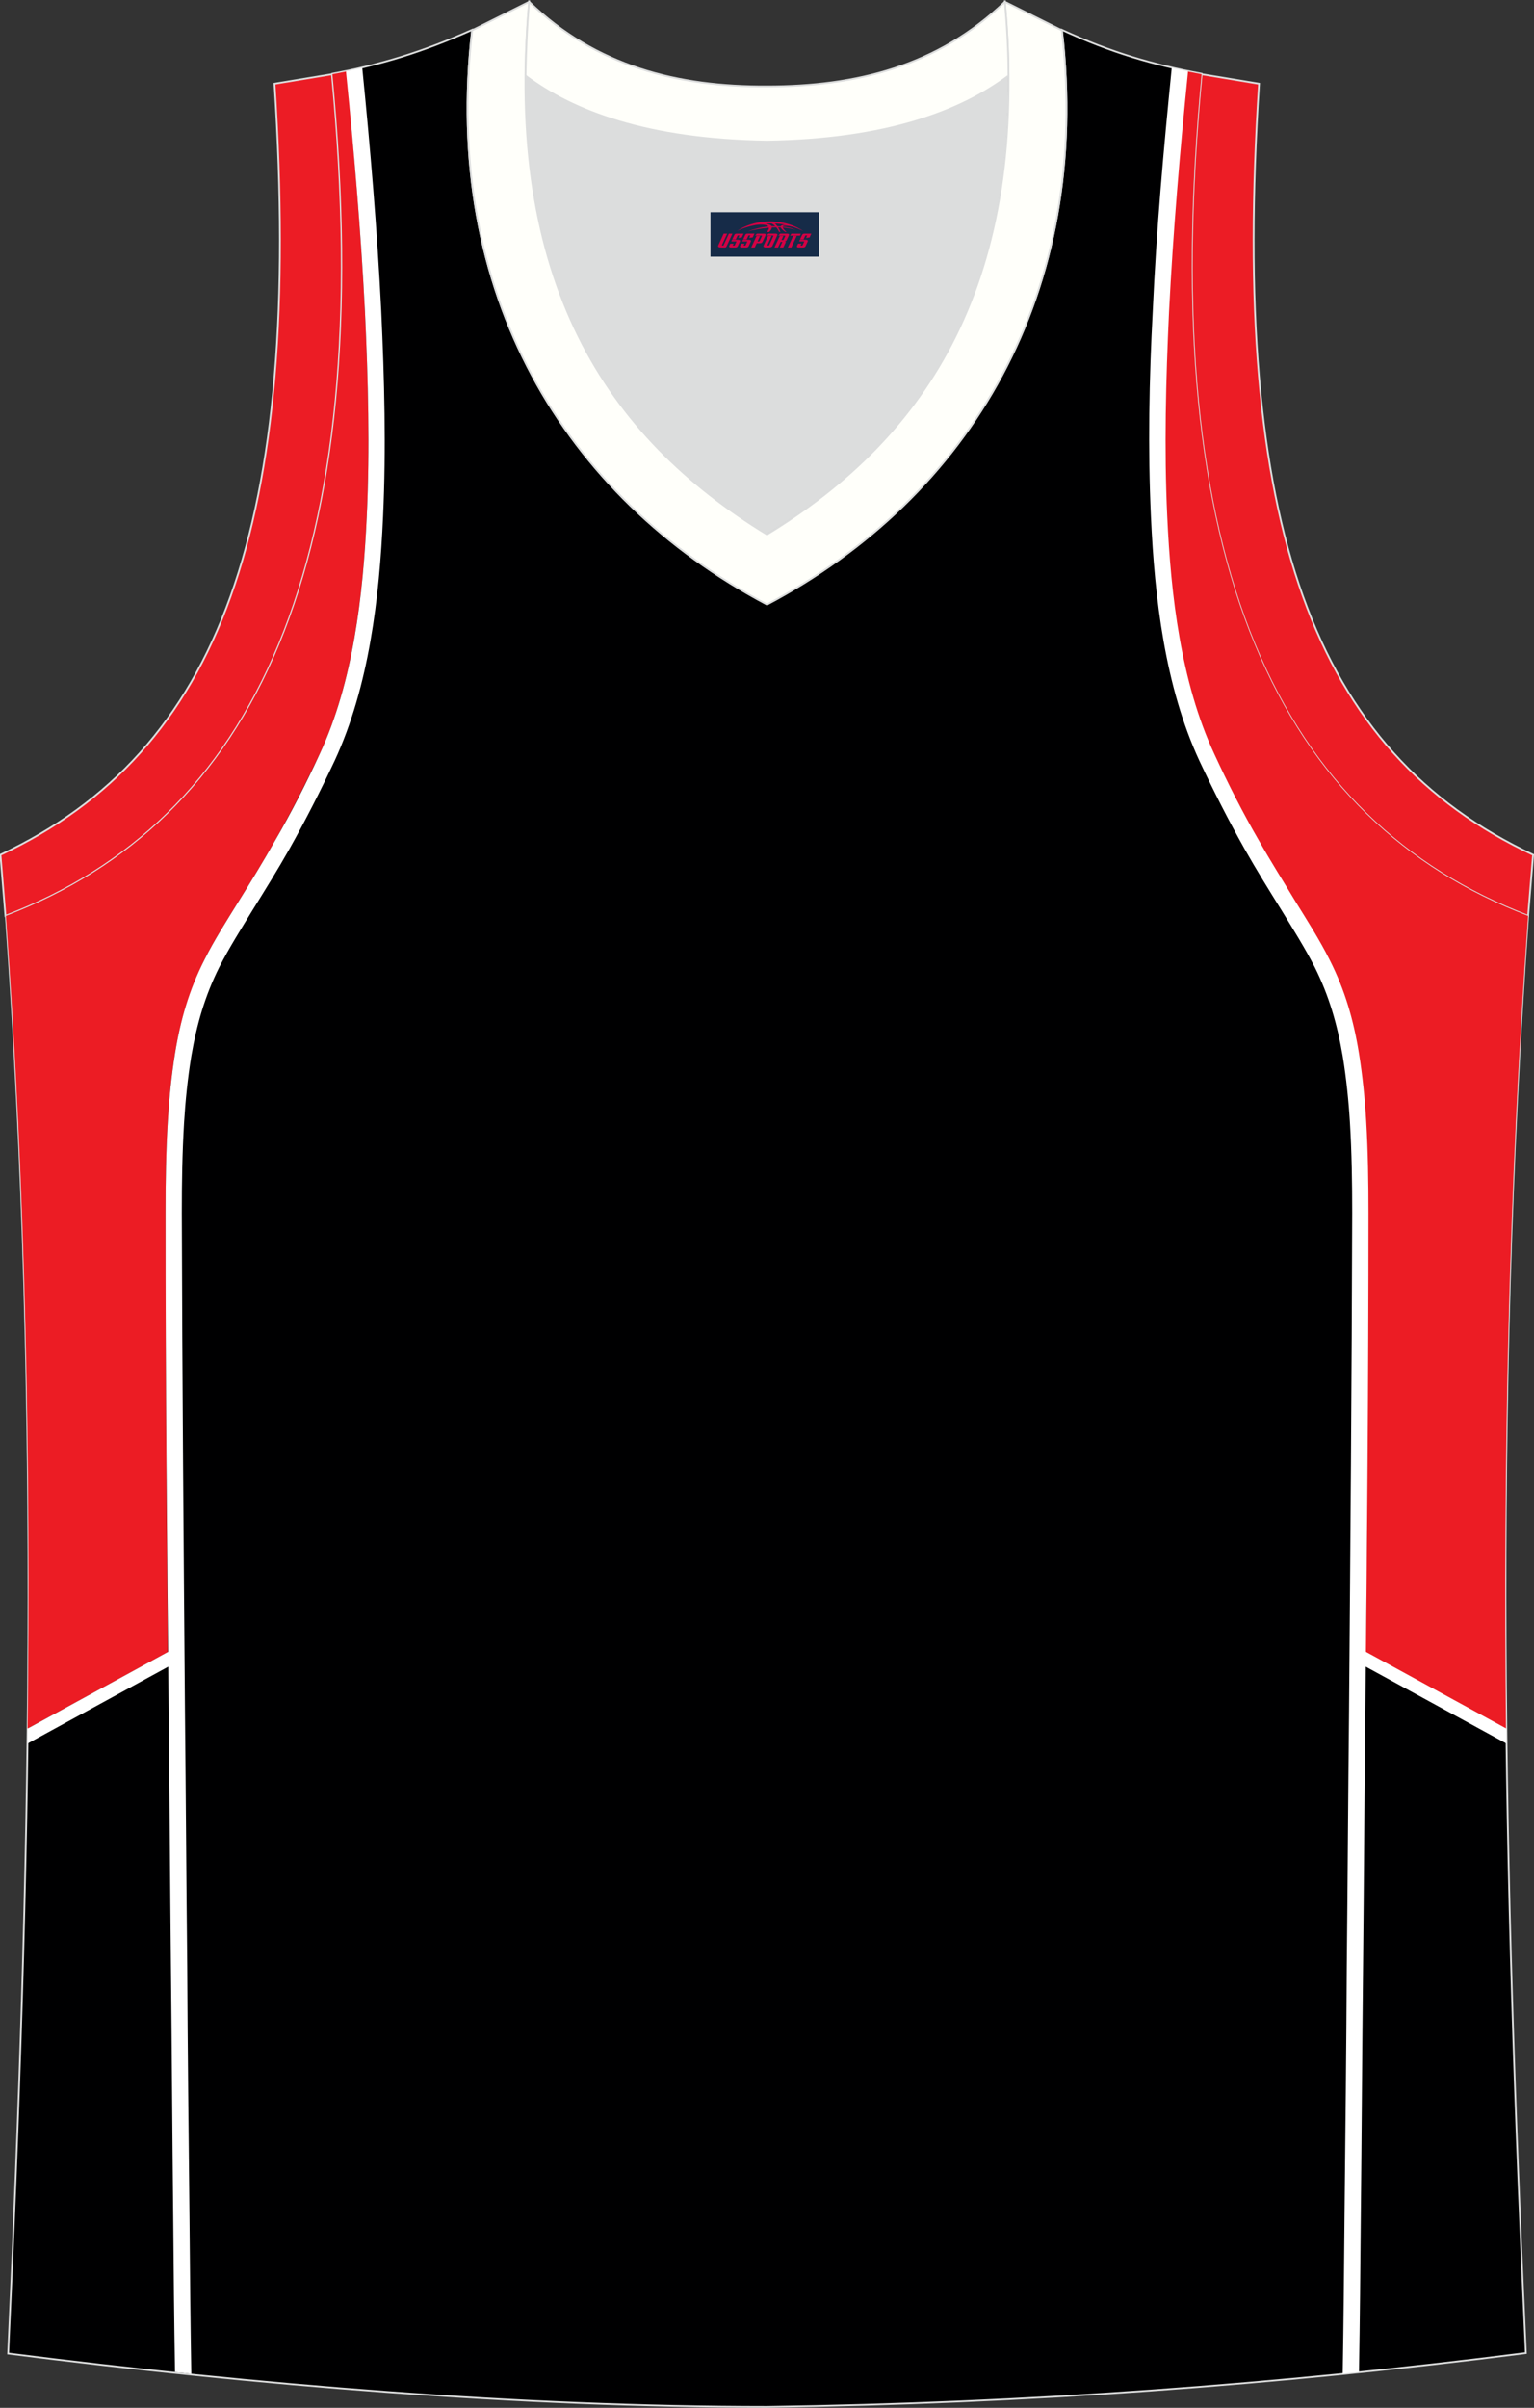 <?xml version="1.0" encoding="utf-8"?>
<!-- Generator: Adobe Illustrator 22.0.0, SVG Export Plug-In . SVG Version: 6.00 Build 0)  -->
<svg xmlns="http://www.w3.org/2000/svg" xmlns:xlink="http://www.w3.org/1999/xlink" version="1.1" id="图层_1" x="0px" y="0px" width="339.2px" height="532.1px" viewBox="0 0 339.2 532.1" enable-background="new 0 0 339.2 532.1" xml:space="preserve">
<rect x="0" y="0" width="339.2" height="532.1" fill="#333333" stroke="none"/>
<g>
	<path fill="#000001" stroke="#DCDDDD" stroke-width="0.4" stroke-miterlimit="22.926" d="M169.6,531.9L169.6,531.9L169.6,531.9   L169.6,531.9L169.6,531.9z M169.6,531.9c57.4-0.8,113-4.9,167.8-11.9c-4.8-104-7.3-208.9,0.5-317.7l0,0   c-54.6-20.8-82.7-77.3-72.2-186l0,0c-10.7-2-19.8-4.6-30.9-9.7c6.7,58-20.2,103-65.2,126.9c-45-23.9-71.9-68.9-65.2-126.9   c-11.2,5-20.3,7.7-30.9,9.7l0,0C84,125.1,55.8,181.6,1.3,202.4l0,0C9.1,311.2,6.6,416,1.8,520.1C56.1,527,114.9,531.9,169.6,531.9z   "/>
	<path fill="#DCDDDD" d="M169.6,31.3c26.5-0.4,42.9-6.7,53.3-14.5c0-0.1,0-0.1,0-0.2c0.5,51.7-21.1,81.8-53.4,101.4   c-32.2-19.7-53.8-49.8-53.4-101.5c0,0.1,0,0.1,0,0.2C126.6,24.6,143.1,30.9,169.6,31.3z"/>
	<path fill="#EC1C25" stroke="#DCDDDD" stroke-width="0.4" stroke-miterlimit="22.926" d="M1.2,202.4c54.6-20.8,82.7-77.3,72.2-186   l-12.7,2.1c6.3,97.7-12,147.6-60.6,170.4L1.2,202.4z"/>
	<path fill="#FFFFFA" stroke="#DCDDDD" stroke-width="0.4" stroke-miterlimit="22.926" d="M117,0.4c-5.5,61.8,17.1,96,52.6,117.7   c35.5-21.7,58.1-55.9,52.6-117.7l12.6,6.3c6.7,58-20.2,103-65.2,126.9c-45-23.9-71.9-68.9-65.2-126.9L117,0.4z"/>
	<path fill="#EC1C25" stroke="#DCDDDD" stroke-width="0.4" stroke-miterlimit="22.926" d="M337.9,202.4   c-54.6-20.8-82.7-77.3-72.2-186l12.7,2.1c-6.3,97.7,12,147.6,60.6,170.4L337.9,202.4L337.9,202.4z"/>
	<path fill="#EC1C24" d="M76.6,15.8c-1,0.2-2,0.4-3.1,0.6l0,0C84,125.1,55.8,181.6,1.3,202.4l0,0C5.7,263.3,6.8,323,6.1,382l31-16.9   c-0.3-32.3-0.5-64.7-0.5-97c0-6.8,0.1-13.5,0.5-20.3c0.3-5,0.8-10.1,1.6-15c1.2-7.4,3.2-14,6.5-20.7c2.2-4.4,4.9-8.6,7.5-12.8   c2.8-4.5,5.5-8.9,8.1-13.5c3.6-6.3,6.8-12.7,9.9-19.2c7.4-15.9,9.6-35.2,10.4-52.5c0.7-15,0.3-30.2-0.4-45.2   C79.8,51.2,78.3,33.5,76.6,15.8z"/>
	<path fill="#FFFFFF" d="M80.1,15c-1.2,0.3-2.4,0.5-3.6,0.8c1.8,17.7,3.3,35.4,4.2,53.1c0.7,15,1.1,30.2,0.4,45.2   c-0.8,17.4-3,36.6-10.4,52.5c-3,6.5-6.3,13-9.9,19.2c-2.6,4.6-5.3,9-8.1,13.5c-2.6,4.2-5.3,8.4-7.5,12.8   c-3.4,6.7-5.3,13.3-6.5,20.7c-0.8,5-1.3,10-1.6,15c-0.4,6.7-0.5,13.5-0.5,20.3c0,36.8,0.3,73.6,0.7,110.3   c0.2,18.7,0.3,37.4,0.5,56.2c0.2,18.4,0.3,36.9,0.5,55.3c0.1,11.4,0.2,22.9,0.4,34.3c1.2,0.1,2.4,0.2,3.6,0.4   c-0.2-11.6-0.3-23.1-0.4-34.7c-0.2-18.4-0.4-36.9-0.5-55.3c-0.2-18.7-0.3-37.5-0.5-56.2c-0.3-36.8-0.6-73.5-0.7-110.3   c0-6.7,0.1-13.4,0.5-20c0.3-4.9,0.8-9.8,1.6-14.7c1.2-7,3-13.3,6.2-19.7c2.2-4.3,4.8-8.4,7.3-12.5c2.8-4.5,5.6-9,8.2-13.6   c3.6-6.4,6.9-12.9,10-19.5c7.6-16.4,9.9-36,10.7-53.9c0.7-15.1,0.3-30.4-0.4-45.5C83.4,50.8,81.9,32.9,80.1,15z"/>
	<polygon fill="#FFFFFF" points="6.1,382 6.1,385.3 39.8,366.9 39.8,363.6  "/>
	<path fill="#EC1C24" d="M262.6,15.8c1,0.2,2,0.4,3.1,0.6l0,0c-10.5,108.7,17.7,165.2,72.2,186l0,0c-4.4,60.9-5.5,120.6-4.9,179.7   l-31-16.9c0.3-32.3,0.5-64.7,0.5-97c0-6.8-0.1-13.5-0.5-20.3c-0.3-5-0.8-10.1-1.6-15c-1.2-7.4-3.2-14-6.5-20.7   c-2.2-4.4-4.9-8.6-7.5-12.8c-2.8-4.5-5.5-8.9-8.1-13.5c-3.6-6.3-6.8-12.7-9.9-19.2c-7.4-15.9-9.6-35.2-10.4-52.5   c-0.7-15-0.3-30.2,0.4-45.2C259.3,51.2,260.8,33.5,262.6,15.8z"/>
	<path fill="#FFFFFF" d="M259.1,15c1.2,0.3,2.4,0.5,3.6,0.8c-1.8,17.7-3.3,35.4-4.2,53.1c-0.7,15-1.1,30.2-0.4,45.2   c0.8,17.4,3,36.6,10.4,52.5c3,6.5,6.3,13,9.9,19.2c2.6,4.6,5.4,9,8.1,13.5c2.6,4.2,5.3,8.4,7.5,12.8c3.4,6.7,5.3,13.3,6.5,20.7   c0.8,5,1.3,10,1.6,15c0.4,6.7,0.5,13.5,0.5,20.3c0,36.8-0.3,73.6-0.7,110.3c-0.2,18.7-0.3,37.4-0.5,56.2   c-0.2,18.4-0.3,36.9-0.5,55.3c-0.1,11.4-0.2,22.9-0.4,34.3c-1.2,0.1-2.4,0.2-3.6,0.4c0.2-11.6,0.3-23.1,0.4-34.7   c0.2-18.4,0.4-36.9,0.5-55.3c0.2-18.7,0.3-37.5,0.5-56.2c0.3-36.8,0.6-73.5,0.7-110.3c0-6.7-0.1-13.4-0.5-20   c-0.3-4.9-0.8-9.8-1.6-14.7c-1.2-7-3-13.3-6.2-19.7c-2.2-4.3-4.8-8.4-7.3-12.5c-2.8-4.5-5.6-9-8.2-13.6c-3.6-6.4-6.9-12.9-10-19.5   c-7.6-16.4-9.9-36-10.7-53.9c-0.7-15.1-0.4-30.4,0.4-45.5C255.7,50.8,257.3,32.9,259.1,15z"/>
	<polygon fill="#FFFFFF" points="333.1,382 333.1,385.3 299.4,366.9 299.4,363.6  "/>
	<path fill="#FFFFFA" stroke="#DCDDDD" stroke-width="0.4" stroke-miterlimit="22.926" d="M117,0.4c14.8,14.3,32.9,18.8,52.6,18.7   c19.6,0,37.7-4.4,52.6-18.7c0.5,5.6,0.8,11,0.8,16.2c0,0.1,0,0.1-0.1,0.2c-10.4,7.8-26.9,14.1-53.3,14.5   c-26.5-0.4-42.9-6.7-53.3-14.5c0-0.1,0-0.1-0.1-0.2C116.3,11.5,116.5,6.1,117,0.4z"/>
	
</g>
<g id="tag_logo">
	<rect y="46.9" fill="#162B48" width="24" height="9.818" x="157.1"/>
	<g>
		<path fill="#D30044" d="M173.06,50.09l0.005-0.011c0.131-0.311,1.085-0.262,2.351,0.071c0.715,0.24,1.44,0.54,2.193,0.9    c-0.218-0.147-0.447-0.289-0.682-0.42l0.011,0.005l-0.011-0.005c-1.478-0.845-3.218-1.418-5.1-1.62    c-1.282-0.115-1.658-0.082-2.411-0.055c-2.449,0.142-4.68,0.905-6.458,2.095c1.26-0.638,2.722-1.075,4.195-1.336    c1.467-0.18,2.476-0.033,2.771,0.344c-1.691,0.175-3.469,0.633-4.555,1.075c1.156-0.338,2.967-0.665,4.647-0.813    c0.016,0.251-0.115,0.567-0.415,0.96h0.475c0.376-0.382,0.584-0.725,0.595-1.004c0.333-0.022,0.66-0.033,0.971-0.033    C171.89,50.53,172.1,50.88,172.3,51.27h0.262c-0.125-0.344-0.295-0.687-0.518-1.036c0.207,0,0.393,0.005,0.567,0.011    c0.104,0.267,0.496,0.66,1.058,1.025h0.245c-0.442-0.365-0.753-0.753-0.835-1.004c1.047,0.065,1.696,0.224,2.885,0.513    C174.88,50.35,174.14,50.18,173.06,50.09z M170.62,50c-0.164-0.295-0.655-0.485-1.402-0.551    c0.464-0.033,0.922-0.055,1.364-0.055c0.311,0.147,0.589,0.344,0.84,0.589C171.16,49.98,170.89,49.99,170.62,50z M172.6,50.05c-0.224-0.016-0.458-0.027-0.715-0.044c-0.147-0.202-0.311-0.398-0.502-0.6c0.082,0,0.164,0.005,0.24,0.011    c0.72,0.033,1.429,0.125,2.138,0.273C173.09,49.65,172.71,49.81,172.6,50.05z"/>
		<path fill="#D30044" d="M160.02,51.63L158.85,54.18C158.67,54.55,158.94,54.69,159.42,54.69l0.873,0.005    c0.115,0,0.251-0.049,0.327-0.175l1.342-2.891H161.18L159.96,54.26H159.79c-0.147,0-0.185-0.033-0.147-0.125l1.156-2.504H160.02L160.02,51.63z M161.88,52.98h1.271c0.36,0,0.584,0.125,0.442,0.425L163.12,54.44C163.02,54.66,162.75,54.69,162.52,54.69H161.6c-0.267,0-0.442-0.136-0.349-0.333l0.235-0.513h0.742L162.05,54.22C162.03,54.27,162.07,54.28,162.13,54.28h0.18    c0.082,0,0.125-0.016,0.147-0.071l0.376-0.813c0.011-0.022,0.011-0.044-0.055-0.044H161.71L161.88,52.98L161.88,52.98z M162.7,52.91h-0.78l0.475-1.025c0.098-0.218,0.338-0.256,0.578-0.256H164.42L164.03,52.47L163.25,52.59l0.262-0.562H163.22c-0.082,0-0.12,0.016-0.147,0.071L162.7,52.91L162.7,52.91z M164.29,52.98L164.12,53.35h1.069c0.06,0,0.06,0.016,0.049,0.044    L164.86,54.21C164.84,54.26,164.8,54.28,164.72,54.28H164.54c-0.055,0-0.104-0.011-0.082-0.06l0.175-0.376H163.89L163.66,54.36C163.56,54.55,163.74,54.69,164.01,54.69h0.916c0.24,0,0.502-0.033,0.605-0.251l0.475-1.031c0.142-0.3-0.082-0.425-0.442-0.425H164.29L164.29,52.98z M165.1,52.91l0.371-0.818c0.022-0.055,0.06-0.071,0.147-0.071h0.295L165.65,52.58l0.791-0.115l0.387-0.845H165.38c-0.24,0-0.48,0.038-0.578,0.256L164.33,52.91L165.1,52.91L165.1,52.91z M167.5,53.37h0.278c0.087,0,0.153-0.022,0.202-0.115    l0.496-1.075c0.033-0.076-0.011-0.12-0.125-0.12H166.95l0.431-0.431h1.522c0.355,0,0.485,0.153,0.393,0.355l-0.676,1.445    c-0.06,0.125-0.175,0.333-0.644,0.327l-0.649-0.005L166.89,54.69H166.11l1.178-2.558h0.785L167.5,53.37L167.5,53.37z     M170.09,54.18c-0.022,0.049-0.06,0.076-0.142,0.076h-0.191c-0.082,0-0.109-0.027-0.082-0.076l0.944-2.051h-0.785l-0.987,2.138    c-0.125,0.273,0.115,0.415,0.453,0.415h0.72c0.327,0,0.649-0.071,0.769-0.322l1.085-2.384c0.093-0.202-0.06-0.355-0.415-0.355    h-1.533l-0.431,0.431h1.38c0.115,0,0.164,0.033,0.131,0.104L170.09,54.18L170.09,54.18z M172.81,53.05h0.278    c0.087,0,0.158-0.022,0.202-0.115l0.344-0.753c0.033-0.076-0.011-0.12-0.125-0.12h-1.402l0.425-0.431h1.527    c0.355,0,0.485,0.153,0.393,0.355l-0.529,1.124c-0.044,0.093-0.147,0.18-0.393,0.18c0.224,0.011,0.256,0.158,0.175,0.327    l-0.496,1.075h-0.785l0.54-1.167c0.022-0.055-0.005-0.087-0.104-0.087h-0.235L172.04,54.69h-0.785l1.178-2.558h0.785L172.81,53.05L172.81,53.05z M175.38,52.14L174.2,54.69h0.785l1.184-2.558H175.38L175.38,52.14z M176.89,52.07l0.202-0.431h-2.1l-0.295,0.431    H176.89L176.89,52.07z M176.87,52.98h1.271c0.36,0,0.584,0.125,0.442,0.425l-0.475,1.031c-0.104,0.218-0.371,0.251-0.605,0.251    h-0.916c-0.267,0-0.442-0.136-0.349-0.333l0.235-0.513h0.742L177.04,54.22c-0.022,0.049,0.022,0.06,0.082,0.06h0.18    c0.082,0,0.125-0.016,0.147-0.071l0.376-0.813c0.011-0.022,0.011-0.044-0.049-0.044h-1.069L176.87,52.98L176.87,52.98z     M177.68,52.91H176.9l0.475-1.025c0.098-0.218,0.338-0.256,0.578-0.256h1.451l-0.387,0.845l-0.791,0.115l0.262-0.562h-0.295    c-0.082,0-0.12,0.016-0.147,0.071L177.68,52.91z"/>
	</g>
</g>
</svg>
